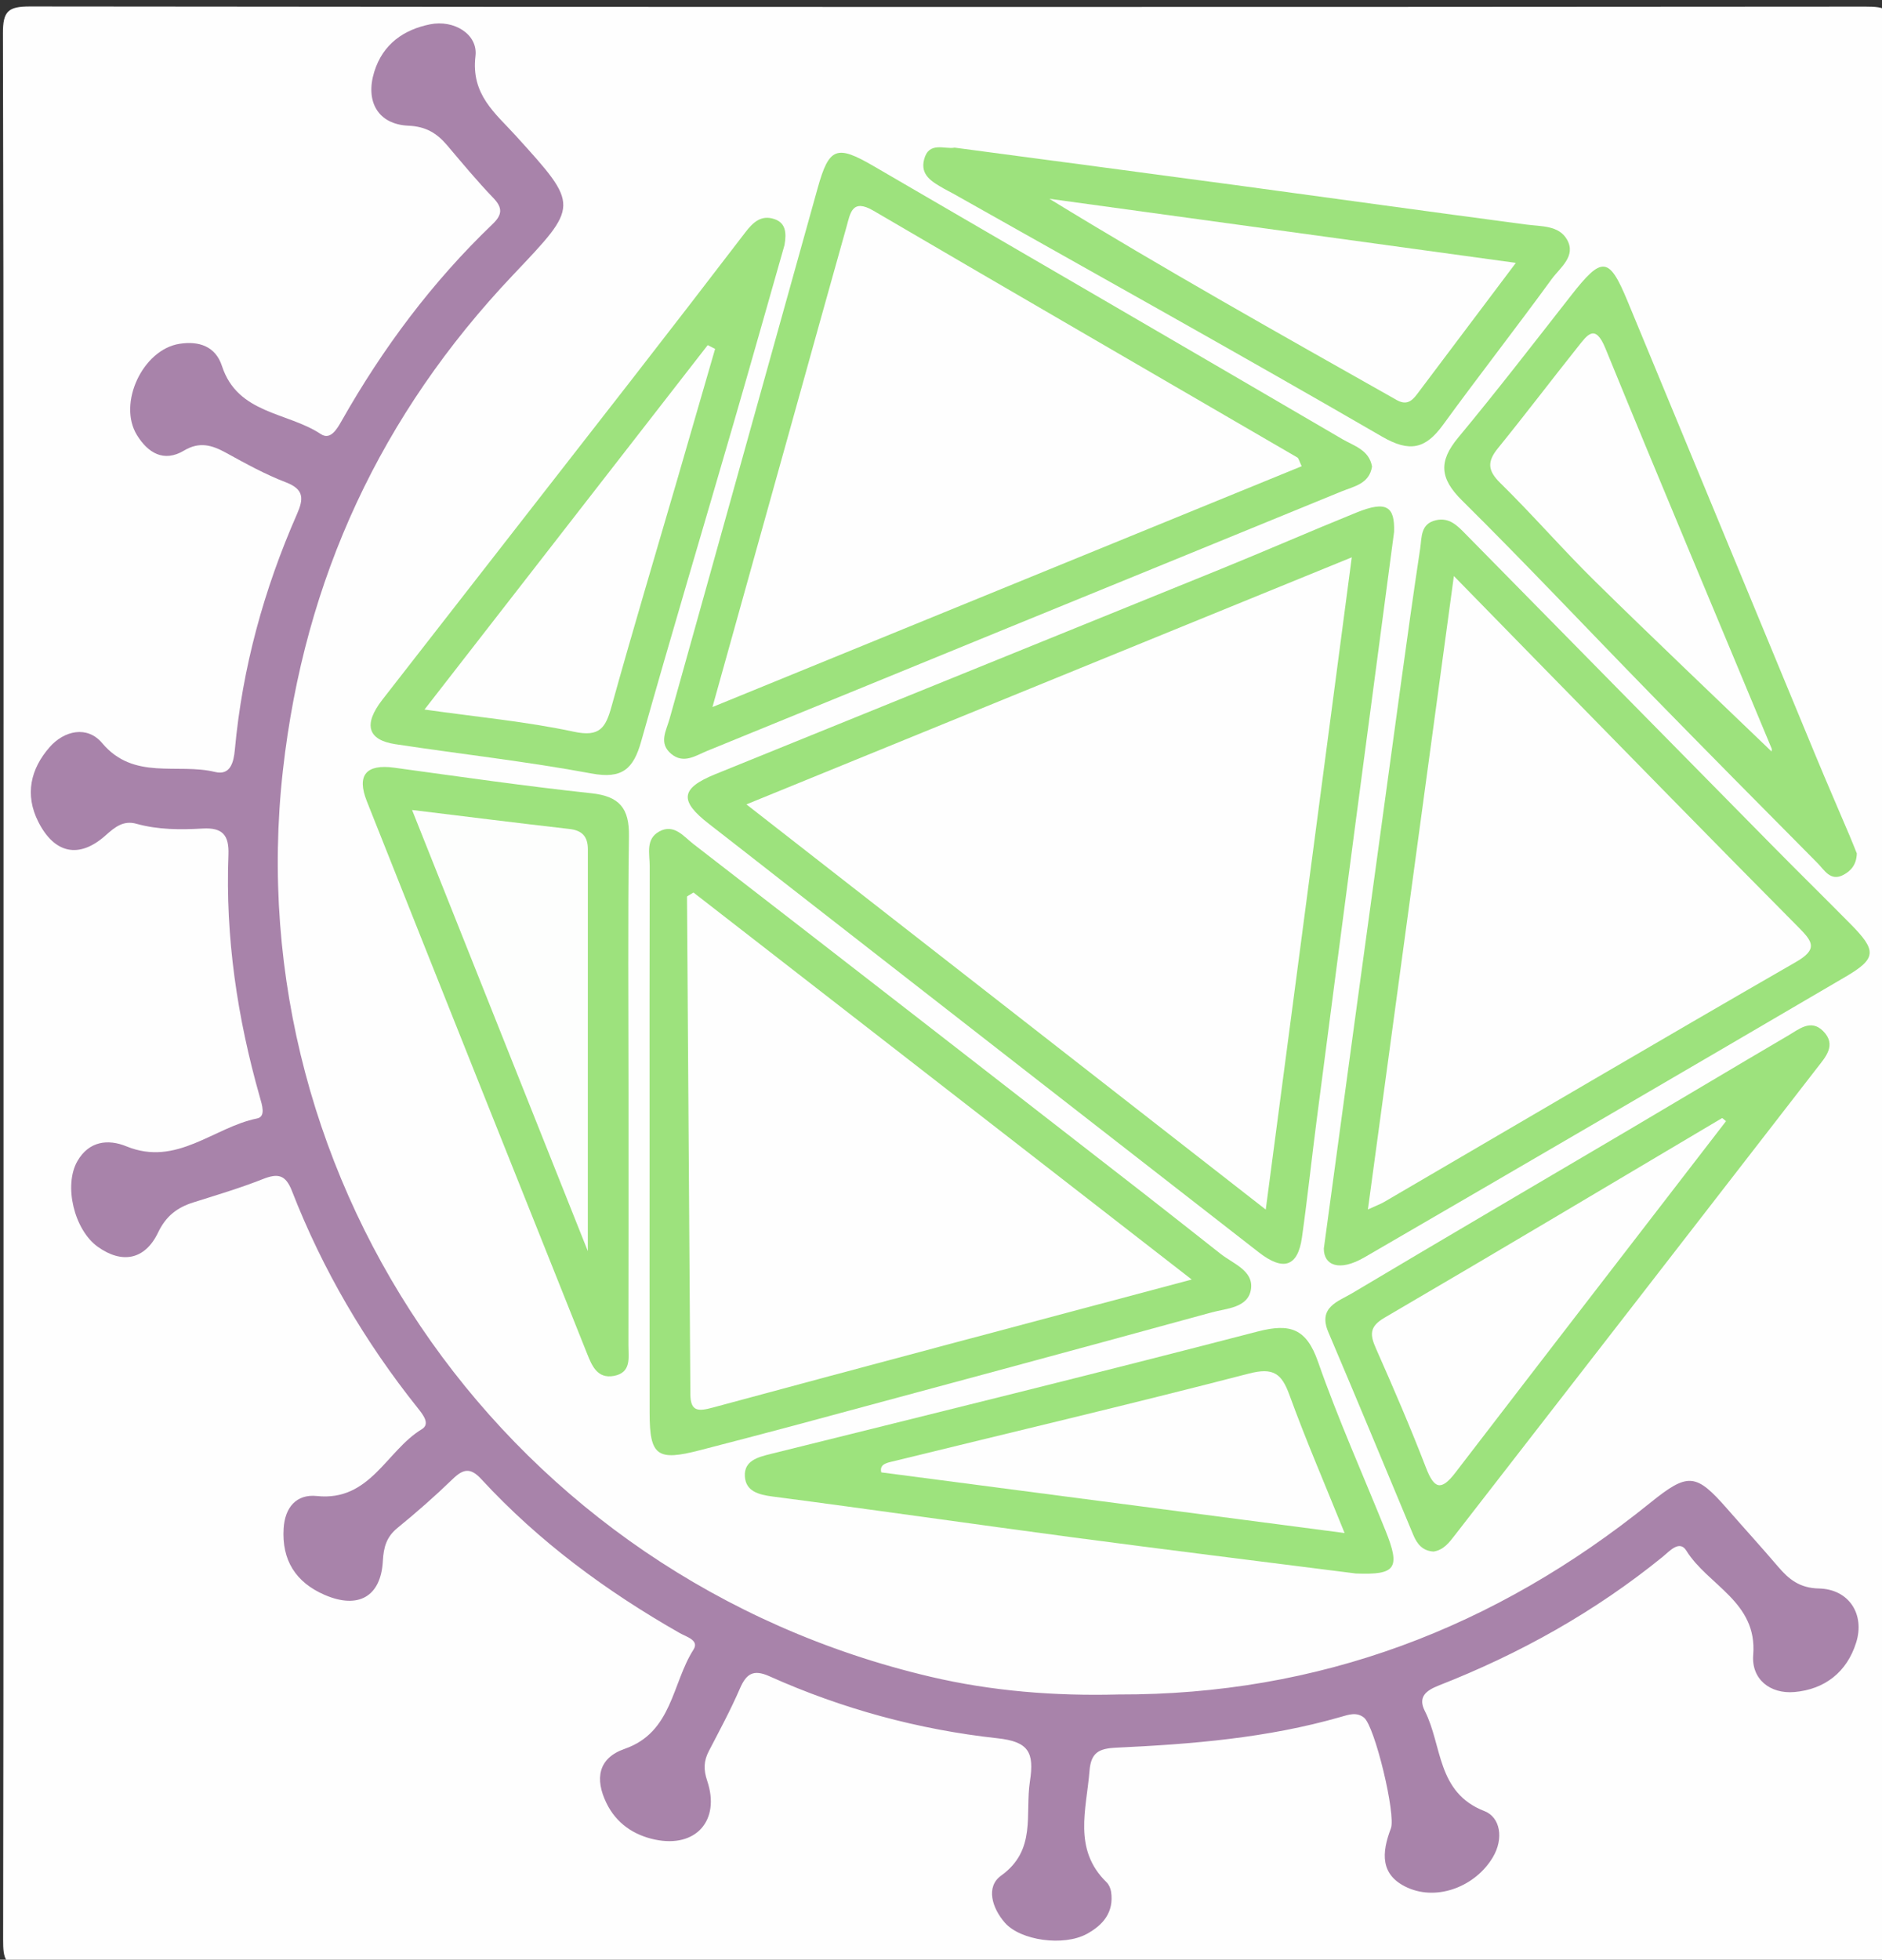 <?xml version="1.0" encoding="utf-8"?>
<!-- Generator: Adobe Illustrator 16.0.0, SVG Export Plug-In . SVG Version: 6.00 Build 0)  -->
<!DOCTYPE svg PUBLIC "-//W3C//DTD SVG 1.1//EN" "http://www.w3.org/Graphics/SVG/1.1/DTD/svg11.dtd">
<svg version="1.1" id="Layer_1" xmlns="http://www.w3.org/2000/svg" xmlns:xlink="http://www.w3.org/1999/xlink" x="0px" y="0px"
	 width="268px" height="279px" viewBox="0 0 268 279" enable-background="new 0 0 268 279" xml:space="preserve">
<rect x="0" y="0" width="268" height="279" fill="#333333" stroke="none"/>
<path fill="none" d="z"/>
<g>
	<g>
		<path fill-rule="evenodd" clip-rule="evenodd" fill="#FEFEFE" d="M0.5,140.678c0-45.313,0.038-90.626-0.082-135.938
			C0.41,1.594,1.157,0.92,4.257,0.923c87.127,0.096,174.254,0.09,261.38,0.021c2.852-0.002,3.965,0.288,3.96,3.691
			c-0.123,90.625-0.117,181.251-0.014,271.876c0.003,3.007-0.637,3.572-3.592,3.569c-87.293-0.099-174.587-0.107-261.88,0.021
			c-3.458,0.005-3.671-1.183-3.666-3.986C0.522,230.97,0.5,185.823,0.5,140.678z"/>
		<path fill-rule="evenodd" clip-rule="evenodd" fill="#A883AA" d="M159.246,241.239c28.545,0.09,53.644-9.444,75.749-27.285
			c5.375-4.338,6.497-4.252,10.958,0.849c2.41,2.757,4.88,5.462,7.256,8.248c1.551,1.817,3.071,3.038,5.816,3.1
			c4.257,0.094,6.558,3.648,5.298,7.689c-1.313,4.215-4.487,6.68-8.798,7.051c-3.477,0.3-6.142-1.847-5.865-5.289
			c0.607-7.57-6.441-9.866-9.525-14.842c-0.982-1.584-2.439,0.129-3.347,0.865c-9.643,7.834-20.35,13.809-31.882,18.326
			c-1.885,0.738-3.016,1.665-2.005,3.646c2.499,4.897,1.665,11.606,8.489,14.247c2.225,0.86,2.793,3.862,1.202,6.556
			c-2.429,4.113-7.817,6.271-12.125,4.356c-4.001-1.779-3.708-5.036-2.402-8.45c0.74-1.936-2.287-14.563-3.835-15.777
			c-1.058-0.829-2.177-0.418-3.315-0.091c-10.447,3.005-21.203,3.876-31.985,4.375c-2.459,0.114-3.577,0.713-3.781,3.291
			c-0.438,5.512-2.395,11.187,2.438,15.883c0.334,0.325,0.563,0.868,0.633,1.341c0.428,2.894-1.121,4.731-3.465,6.004
			c-3.302,1.794-9.429,0.942-11.65-1.588c-1.848-2.104-2.749-5.132-0.55-6.711c5.089-3.653,3.383-8.732,4.11-13.445
			c0.633-4.109-0.176-5.63-4.605-6.113c-11.252-1.227-22.14-4.189-32.501-8.833c-2.263-1.015-3.272-0.379-4.19,1.736
			c-1.32,3.046-2.9,5.981-4.435,8.931c-0.734,1.411-0.76,2.644-0.227,4.229c1.896,5.636-1.611,9.578-7.418,8.364
			c-3.029-0.634-5.523-2.3-6.937-5.215c-1.654-3.411-1.199-6.388,2.603-7.708c6.799-2.362,6.718-9.314,9.8-14.129
			c0.855-1.336-1.01-1.814-1.933-2.34c-10.48-5.968-20.101-13.049-28.296-21.943c-1.535-1.666-2.565-1.448-4.061-0.001
			c-2.509,2.429-5.141,4.743-7.849,6.948c-1.578,1.285-1.989,2.741-2.099,4.729c-0.281,5.089-3.522,6.881-8.29,4.816
			c-4.131-1.789-6.117-4.957-5.837-9.47c0.183-2.946,1.784-4.914,4.739-4.604c7.594,0.797,9.893-6.461,14.933-9.509
			c1.226-0.74,0.212-2.031-0.552-2.988c-7.521-9.415-13.568-19.704-17.937-30.935c-0.905-2.327-2.005-2.535-4.134-1.693
			c-3.23,1.276-6.573,2.275-9.891,3.318c-2.314,0.727-3.912,1.942-5.039,4.297c-1.869,3.904-5.147,4.491-8.594,2.021
			c-3.348-2.399-4.885-8.739-2.887-12.202c1.64-2.843,4.347-3.166,6.973-2.092c7.166,2.933,12.402-2.716,18.607-3.971
			c1.266-0.255,0.718-1.896,0.385-3.067c-3.201-11.258-4.912-22.726-4.463-34.448c0.107-2.791-0.804-3.925-3.678-3.76
			c-3.15,0.181-6.329,0.185-9.432-0.679c-1.832-0.51-3.034,0.448-4.374,1.646c-3.776,3.378-7.282,2.616-9.578-1.895
			c-1.989-3.908-1.098-7.576,1.588-10.649c2.085-2.386,5.371-3.105,7.482-0.596c4.523,5.381,10.729,2.811,16.072,4.117
			c2.19,0.536,2.667-1.362,2.833-3.171c1.071-11.667,4.14-22.817,8.839-33.521c0.955-2.174,1.062-3.535-1.58-4.547
			c-2.938-1.124-5.73-2.668-8.497-4.19c-2.01-1.105-3.791-1.647-6.007-0.322c-2.887,1.725-5.144,0.313-6.696-2.205
			c-2.782-4.516,0.829-12.179,6.052-12.996c2.772-0.434,5.137,0.348,6.051,3.154c2.236,6.865,9.338,6.545,14.07,9.69
			c1.367,0.909,2.285-0.66,2.97-1.87C54.504,49.579,61.55,40.136,70.15,31.899c1.364-1.307,1.47-2.291,0.097-3.719
			c-2.305-2.396-4.431-4.967-6.583-7.505c-1.456-1.717-3.031-2.673-5.495-2.779c-4.365-0.189-6.173-3.473-4.876-7.669
			c1.235-3.996,4.249-6.016,7.947-6.765c3.395-0.688,6.842,1.402,6.467,4.517c-0.663,5.502,2.854,8.157,5.711,11.309
			c9.164,10.109,9.076,9.893-0.379,19.875c-18.761,19.807-29.684,43.176-32.75,70.488c-6.624,58.986,32.176,114.947,92.211,129.063
			C141.26,240.774,150.215,241.472,159.246,241.239z"/>
		<path fill-rule="evenodd" clip-rule="evenodd" fill="#9DE27D" d="M198.521,75.725c-1.904,14.364-3.699,27.828-5.473,41.294
			c-1.86,14.128-3.712,28.258-5.545,42.391c-0.726,5.587-1.316,11.192-2.104,16.771c-0.584,4.131-2.627,4.846-6.126,2.125
			c-22.578-17.552-45.129-35.14-67.688-52.717c-3.542-2.759-7.066-5.54-10.619-8.285c-4.264-3.295-4.078-5.064,0.885-7.081
			c23.984-9.745,47.986-19.447,71.969-29.199c6.46-2.627,12.852-5.424,19.315-8.043C197.451,71.23,198.636,72.101,198.521,75.725z"
			/>
		<path fill-rule="evenodd" clip-rule="evenodd" fill="#9DE27D" d="M195.38,66.425c-0.395,2.483-2.585,2.815-4.361,3.545
			c-15.808,6.489-31.632,12.937-47.448,19.404c-14.285,5.842-28.56,11.708-42.855,17.523c-1.629,0.663-3.351,1.914-5.128,0.435
			c-1.834-1.527-0.728-3.249-0.234-5.013c7.058-25.177,14.05-50.372,21.088-75.555c1.62-5.797,2.693-6.183,7.948-3.125
			c22.261,12.952,44.531,25.89,66.768,38.883C192.804,63.485,194.969,64.044,195.38,66.425z"/>
		<path fill-rule="evenodd" clip-rule="evenodd" fill="#9DE27D" d="M92.5,162.252c-0.001-12.979-0.017-25.957,0.018-38.935
			c0.005-1.758-0.628-3.884,1.398-4.96c2.085-1.108,3.45,0.742,4.798,1.784c21.413,16.551,42.781,33.16,64.153,49.765
			c3.671,2.853,7.308,5.748,10.966,8.617c1.785,1.4,4.664,2.382,4.313,4.972c-0.368,2.723-3.497,2.771-5.63,3.355
			c-19.781,5.429-39.592,10.751-59.398,16.089c-4.471,1.205-8.956,2.359-13.437,3.524c-6.096,1.586-7.166,0.813-7.174-5.277
			C92.489,188.209,92.501,175.23,92.5,162.252z"/>
		<path fill-rule="evenodd" clip-rule="evenodd" fill="#9DE27D" d="M188.517,177.746c1.593-11.727,3.014-22.234,4.448-32.74
			c2.173-15.914,4.348-31.828,6.537-47.74c0.882-6.4,1.771-12.8,2.736-19.188c0.235-1.557,0.023-3.503,2.229-4.012
			c1.938-0.447,3.079,0.788,4.271,2c14.485,14.729,28.979,29.449,43.483,44.159c3.743,3.797,7.547,7.534,11.296,11.325
			c3.753,3.794,3.727,4.912-0.683,7.495c-22.813,13.365-45.653,26.681-68.52,39.953
			C190.642,181.131,188.495,180.093,188.517,177.746z"/>
		<path fill-rule="evenodd" clip-rule="evenodd" fill="#9DE27D" d="M264.415,121.502c-0.05,1.644-0.884,2.508-1.91,3.053
			c-1.843,0.979-2.708-0.688-3.693-1.682c-7.967-8.025-15.922-16.063-23.824-24.151c-8.947-9.157-17.718-18.489-26.813-27.494
			c-3.16-3.129-3.324-5.556-0.539-8.912c5.509-6.638,10.784-13.47,16.102-20.266c4.387-5.606,5.383-5.553,8.009,0.781
			c8.948,21.583,17.863,43.179,26.806,64.764c1.585,3.827,3.241,7.624,4.858,11.438
			C263.794,119.939,264.153,120.857,264.415,121.502z"/>
		<path fill-rule="evenodd" clip-rule="evenodd" fill="#9DE37D" d="M193.093,224.018c-13.636-1.734-26.95-3.37-40.247-5.135
			c-14.271-1.896-28.522-3.959-42.798-5.821c-2.041-0.266-3.854-0.749-3.978-2.877c-0.13-2.231,1.842-2.732,3.733-3.202
			c23.117-5.741,46.249-11.429,69.3-17.42c4.636-1.204,6.934-0.413,8.585,4.31c2.842,8.133,6.381,16.021,9.604,24.022
			C199.471,223.302,198.767,224.234,193.093,224.018z"/>
		<path fill-rule="evenodd" clip-rule="evenodd" fill="#9EE27E" d="M111.713,34.896c-2.334,8.175-4.757,16.779-7.249,25.364
			c-4.385,15.104-8.897,30.172-13.165,45.31c-1.095,3.883-2.686,5.363-7.028,4.557c-9.266-1.723-18.657-2.763-27.982-4.18
			c-3.95-0.601-4.575-2.814-1.84-6.331C66.28,84.403,78.148,69.22,89.983,54.01c5.407-6.949,10.784-13.922,16.138-20.912
			c1.087-1.419,2.264-2.559,4.17-1.901C111.813,31.721,112.049,33.018,111.713,34.896z"/>
		<path fill-rule="evenodd" clip-rule="evenodd" fill="#9DE27D" d="M204.143,220.892c-1.547-0.09-2.337-1.044-2.887-2.363
			c-4.018-9.634-8.016-19.275-12.102-28.879c-1.512-3.553,1.408-4.356,3.381-5.531c13.114-7.815,26.293-15.522,39.441-23.281
			c7.574-4.469,15.119-8.988,22.706-13.436c1.519-0.89,3.201-2.355,4.936-0.609c1.971,1.983,0.306,3.733-0.868,5.252
			c-17.159,22.181-34.36,44.329-51.55,66.487C206.383,219.585,205.591,220.666,204.143,220.892z"/>
		<path fill-rule="evenodd" clip-rule="evenodd" fill="#9DE27D" d="M135.938,21.019c13.547,1.804,26.829,3.555,40.105,5.346
			c13.766,1.857,27.523,3.786,41.295,5.603c2.149,0.283,4.627,0.098,5.797,2.124c1.37,2.375-0.982,4.008-2.171,5.639
			c-5.082,6.976-10.398,13.78-15.478,20.758c-2.49,3.42-4.733,3.96-8.688,1.668c-20.251-11.734-40.71-23.111-61.098-34.611
			c-0.435-0.245-0.887-0.456-1.317-0.707c-1.605-0.936-3.387-1.87-2.785-4.156C132.285,20.076,134.57,21.298,135.938,21.019z"/>
		<path fill-rule="evenodd" clip-rule="evenodd" fill="#9DE27D" d="M89.502,155.502c0.001,11.992,0.013,23.983-0.012,35.975
			c-0.004,1.763,0.471,3.946-2.08,4.411c-2.364,0.431-3.13-1.474-3.813-3.184c-10.474-26.204-20.945-52.41-31.361-78.639
			c-1.488-3.748-0.053-5.312,3.906-4.77c9.351,1.281,18.697,2.635,28.079,3.641c4.003,0.43,5.397,2.141,5.343,6.092
			C89.395,131.185,89.501,143.344,89.502,155.502z"/>
		<path fill-rule="evenodd" clip-rule="evenodd" fill="#FEFEFE" d="M192.494,79.346c-4.087,30.983-8.108,61.475-12.249,92.86
			c-24.833-19.371-49.215-38.39-73.954-57.687C135.26,102.699,163.624,91.126,192.494,79.346z"/>
		<path fill-rule="evenodd" clip-rule="evenodd" fill="#FEFEFE" d="M185.361,66.376c-27.699,11.318-55.35,22.617-83.906,34.286
			c4.074-14.596,7.839-28.086,11.604-41.577c2.493-8.935,4.971-17.874,7.487-26.803c0.538-1.909,0.773-4.078,3.848-2.277
			c20.08,11.76,40.224,23.411,60.334,35.118C184.949,65.251,185.009,65.655,185.361,66.376z"/>
		<path fill-rule="evenodd" clip-rule="evenodd" fill="#FEFEFE" d="M169.703,182.165c-23.797,6.341-46.006,12.224-68.185,18.224
			c-2.08,0.563-3.192,0.604-3.208-1.899c-0.157-23.607-0.329-47.215-0.479-70.821c0-0.087,0.256-0.176,0.921-0.603
			C121.937,145.071,145.287,163.205,169.703,182.165z"/>
		<path fill-rule="evenodd" clip-rule="evenodd" fill="#FEFEFE" d="M207.034,82.01c4.875,4.988,8.918,9.136,12.974,13.272
			c12.012,12.253,23.99,24.539,36.079,36.716c2.039,2.054,2.84,3.126-0.351,4.963c-19.6,11.28-39.088,22.754-58.618,34.153
			c-0.539,0.315-1.138,0.53-2.328,1.074C198.86,142.215,202.853,112.809,207.034,82.01z"/>
		<path fill-rule="evenodd" clip-rule="evenodd" fill="#FEFEFE" d="M252.225,106.941c-8.228-7.913-16.735-15.967-25.087-24.181
			c-4.62-4.546-8.876-9.462-13.502-14.001c-1.823-1.79-1.859-3.058-0.328-4.944c3.869-4.767,7.579-9.662,11.405-14.465
			c1.324-1.663,2.438-3.336,3.902,0.247c7.778,19.027,15.768,37.968,23.661,56.948C252.379,106.793,252.185,107.164,252.225,106.941
			z"/>
		<path fill-rule="evenodd" clip-rule="evenodd" fill="#FEFEFE" d="M191.474,218.255c-22.451-2.938-44.195-5.783-65.979-8.634
			c-0.258-1.063,0.6-1.31,1.351-1.493c17.006-4.169,34.052-8.185,51-12.576c3.472-0.899,4.66-0.02,5.778,3.06
			C185.935,204.972,188.624,211.193,191.474,218.255z"/>
		<path fill-rule="evenodd" clip-rule="evenodd" fill="#FEFEFE" d="M101.832,49.672c-1.783,6.155-3.56,12.313-5.351,18.467
			c-3.146,10.812-6.386,21.598-9.398,32.446c-0.835,3.006-1.656,4.384-5.358,3.59c-6.76-1.449-13.694-2.083-21.275-3.159
			c13.759-17.7,27.044-34.79,40.329-51.88C101.13,49.314,101.481,49.493,101.832,49.672z"/>
		<path fill-rule="evenodd" clip-rule="evenodd" fill="#FEFEFE" d="M245.787,159.621c-12.859,16.685-25.737,33.355-38.561,50.067
			c-2.032,2.648-3.02,2.236-4.162-0.729c-2.209-5.729-4.645-11.375-7.131-16.992c-0.873-1.972-0.932-3.108,1.24-4.377
			c16.074-9.389,32.06-18.929,48.073-28.422C245.427,159.319,245.606,159.47,245.787,159.621z"/>
		<path fill-rule="evenodd" clip-rule="evenodd" fill="#FEFEFE" d="M215.86,37.425c-4.966,6.598-9.519,12.648-14.071,18.698
			c-0.759,1.008-1.526,1.602-2.906,0.823c-16.557-9.347-33.137-18.652-49.453-28.646C171.256,31.299,193.081,34.296,215.86,37.425z"
			/>
		<path fill-rule="evenodd" clip-rule="evenodd" fill="#FDFEFD" d="M83.707,178.122c-8.552-21.46-16.694-41.894-25.028-62.807
			c7.81,0.951,15.105,1.872,22.411,2.705c1.854,0.212,2.624,1.115,2.623,2.915C83.703,139.63,83.707,158.324,83.707,178.122z"/>
	</g>
</g>
</svg>
